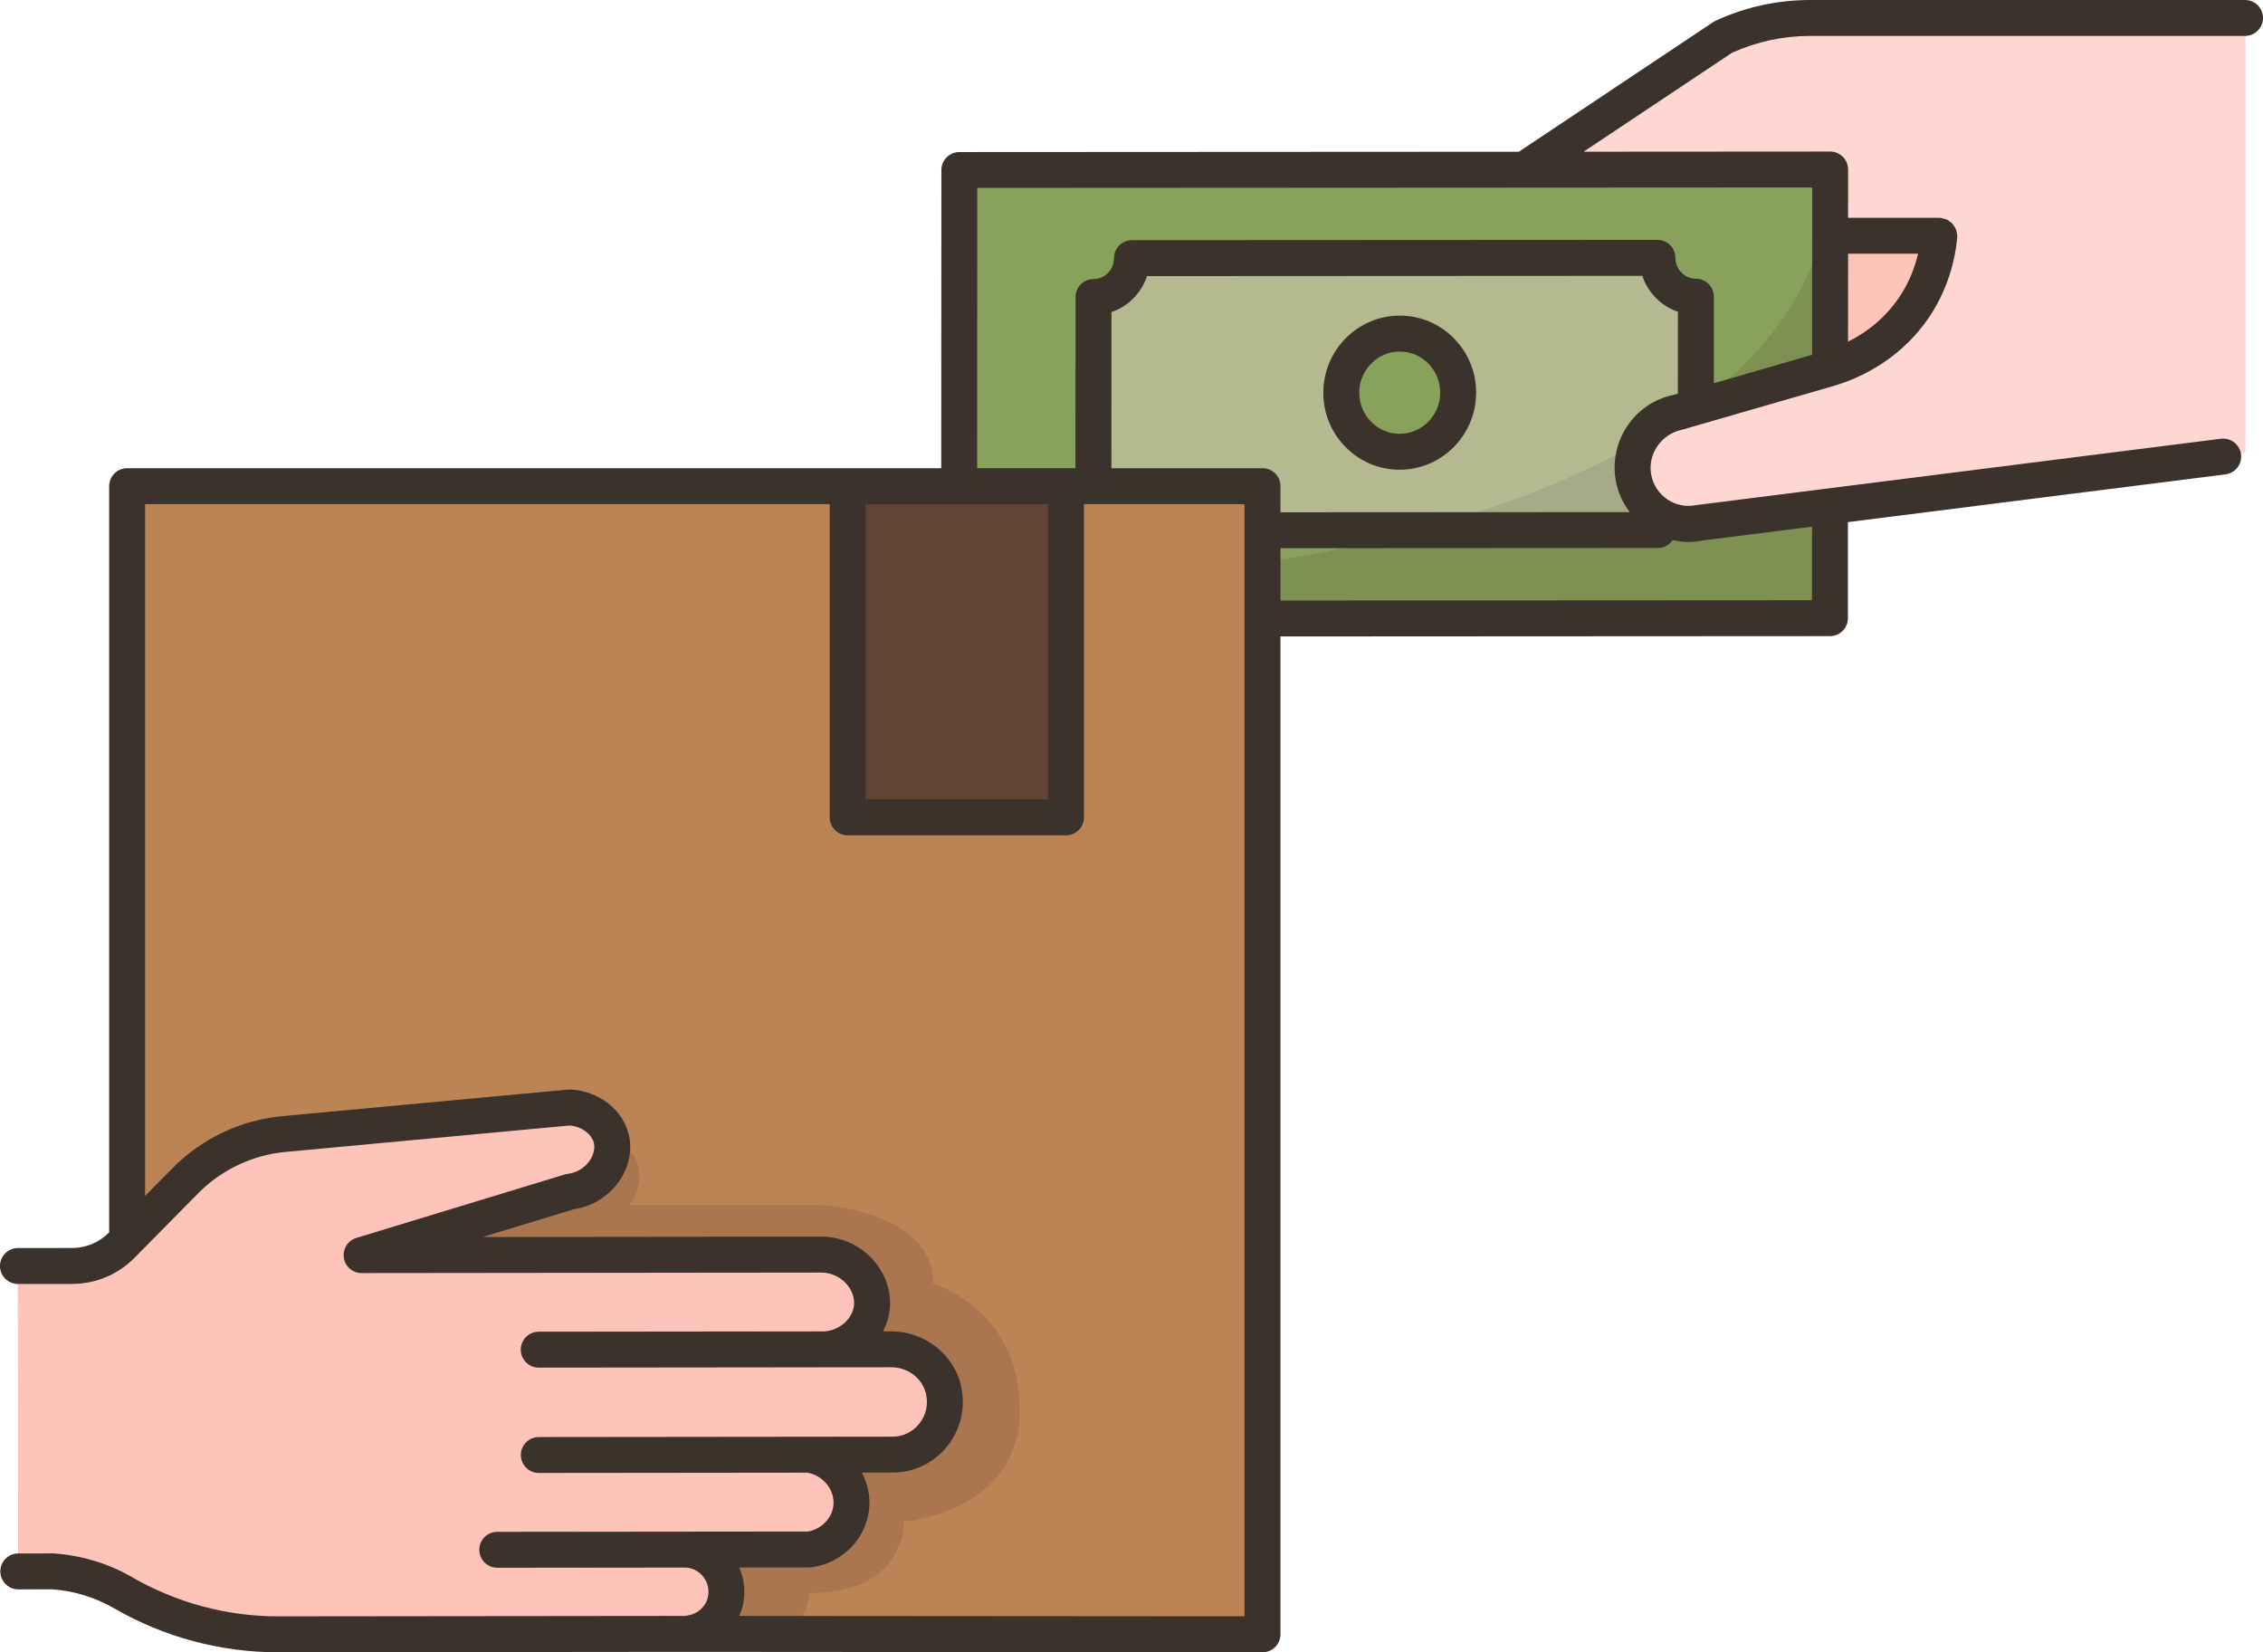 <?xml version="1.0" encoding="UTF-8"?><svg xmlns="http://www.w3.org/2000/svg" xmlns:xlink="http://www.w3.org/1999/xlink" height="92.0" preserveAspectRatio="xMidYMid meet" version="1.0" viewBox="-0.0 0.0 126.0 92.0" width="126.0" zoomAndPan="magnify"><g><g><g id="change1_1"><path d="M100.79,1c-1.67,0-3.32,0.36-4.85,1.06L84.88,9.44v0.01h-7.22L53.41,9.47v17.6H47.2H7.08v41.95 l-0.3,0.31c-0.73,0.74-1.72,1.15-2.76,1.16H1l0.02,17h1.97c0.8,0.06,2.26,0.27,3.83,1.17l0.04,0.02c2.63,1.52,5.6,2.32,8.63,2.31 l22.06-0.02h0.49l32.25,0.02V34.43l19.61-0.01h11.99v-6.23v-0.01c7.69-1,15.75-2.06,23.11-2.99V1H100.79z" fill="#bc8354"/></g><g><g id="change2_1"><path d="M106.76,16.81c-1.59,2.6-4.12,3.47-4.86,3.69v-7.37h6.08C107.9,13.96,107.66,15.36,106.76,16.81z" fill="#fec4b9"/></g><g id="change2_2"><path d="M45.78,75.13h3.84c1.36,0,2.6,0.91,2.91,2.25c0.44,1.89-1.01,3.61-2.82,3.61 c-1.54,0-3.09,0-4.63,0.01c1.46,0.23,2.46,1.57,2.32,2.92c-0.13,1.17-1.07,2.16-2.32,2.35c-2.32,0-4.64,0.01-6.96,0.01 c1.45,0,2.6,1.36,2.27,2.87c-0.24,1.08-1.25,1.82-2.35,1.82h-0.49l-22.06,0.02c-3.03,0.01-6-0.79-8.63-2.31l-0.04-0.02 c-1.57-0.9-3.03-1.11-3.83-1.17H1.02L1,70.49h3.02c1.04-0.01,2.03-0.42,2.76-1.16l0.3-0.31l3.23-3.27 c1.47-1.49,3.42-2.42,5.49-2.61l15.92-1.48c1.15,0.07,2.1,0.82,2.32,1.76c0.29,1.23-0.69,2.73-2.32,2.93 c-3.86,1.18-7.72,2.36-11.59,3.53l25.51-0.03c1.75-0.05,3.06,1.45,2.91,2.93C48.41,74.04,47.23,75.13,45.78,75.13z" fill="#fec4b9"/></g><g id="change3_1"><path d="M125,25.19c-7.36,0.93-15.42,1.99-23.11,2.99c-2.47,0.32-4.91,0.63-7.28,0.93 c-0.72,0.15-1.44,0.02-2.05-0.31c-0.8-0.42-1.41-1.19-1.6-2.15c-0.33-1.69,0.76-3.35,2.43-3.69l1.03-0.3l7.48-2.16 c0.74-0.22,3.27-1.09,4.86-3.69c0.9-1.45,1.14-2.85,1.22-3.68h-6.08V9.44L84.88,9.45V9.44l11.06-7.38 C97.47,1.36,99.12,1,100.79,1H125V25.19z" fill="#ffd7d2"/></g><g id="change4_1"><path d="M101.9,20.5l-7.48,2.16v-6.14c-1.18,0-2.14-0.97-2.14-2.16H77.66l-14.63,0.01 c0,1.2-0.96,2.17-2.15,2.17v10.53h-1.53h-5.94V9.47l24.25-0.02h7.22l17.02-0.01v3.69V20.5z" fill="#89a25b"/></g><g id="change4_2"><path d="M101.89,28.19v6.23H89.9l-19.61,0.01v-4.91h1.81l15.02-0.01h5.19c0.04-0.25,0.13-0.49,0.25-0.71 c0.61,0.33,1.33,0.46,2.05,0.31c2.37-0.3,4.81-0.61,7.28-0.93V28.19z" fill="#89a25b"/></g><g id="change4_3"><path d="M77.94,18.57c1.79,0,3.25,1.47,3.25,3.29s-1.46,3.29-3.26,3.29c-1.79,0-3.25-1.47-3.25-3.29 C74.68,20.05,76.14,18.57,77.94,18.57z" fill="#89a25b"/></g><g id="change5_1"><path d="M94.42,16.52v6.14l-1.03,0.3c-1.67,0.34-2.76,2-2.43,3.69c0.19,0.96,0.8,1.73,1.6,2.15 c-0.12,0.22-0.21,0.46-0.25,0.71h-5.19L72.1,29.52h-1.81v-2.45h-9.41V16.54c1.19,0,2.15-0.97,2.15-2.17l14.63-0.01h14.62 C92.28,15.55,93.24,16.52,94.42,16.52z M81.19,21.86c0-1.82-1.46-3.29-3.25-3.29c-1.8,0-3.26,1.48-3.26,3.29 c0,1.82,1.46,3.29,3.25,3.29C79.73,25.15,81.19,23.68,81.19,21.86z" fill="#b4b990"/></g><g id="change6_1"><path d="M59.35 27.07L59.35 45.51 47.2 45.51 47.2 27.07 53.41 27.07z" fill="#604533"/></g></g><g><g><g><g id="change7_1"><path d="M49.62,75.13h-3.84c1.45,0,2.63-1.09,2.77-2.35c0.15-1.48-1.16-2.98-2.91-2.93l-25.51,0.03 c3.87-1.17,7.73-2.35,11.59-3.53c1.63-0.2,2.61-1.7,2.32-2.93c0,0,2.68,0.9,1.03,3.67h10.58c0,0,6.31,0.28,6.31,4.39 c0,0,4.82,1.37,4.82,7.04c0,5.68-6.45,6.2-6.45,6.2s0.13,3.98-5.25,3.98c0,0-0.13,1.62-1.38,2.27h-5.66 c1.1,0,2.11-0.74,2.35-1.82c0.33-1.51-0.82-2.87-2.27-2.87c2.32,0,4.64-0.01,6.96-0.01c1.25-0.19,2.19-1.18,2.32-2.35 c0.14-1.35-0.86-2.69-2.32-2.92c1.54-0.01,3.09-0.01,4.63-0.01c1.81,0,3.26-1.72,2.82-3.61 C52.22,76.04,50.98,75.13,49.62,75.13z" fill="#aa764f"/></g><g id="change8_2"><path d="M92.56,28.8c0.61,0.33,1.33,0.46,2.05,0.31c2.37-0.3,4.81-0.61,7.28-0.93v0.01v6.23H89.9 l-19.61,0.01v-3.12c0,0,3.73-0.46,8.64-1.79c0,0,0.01,0,0.02,0l8.17-0.01h5.19C92.35,29.26,92.44,29.02,92.56,28.8z" fill="#7e9153"/></g><g id="change9_1"><path d="M92.56,28.8c-0.12,0.22-0.21,0.46-0.25,0.71h-5.19l-8.17,0.01c3.79-1.04,8.27-2.6,12.27-4.86 c-0.29,0.6-0.4,1.29-0.26,1.99C91.15,27.61,91.76,28.38,92.56,28.8z" fill="#a7aa88"/></g><g id="change8_1"><path d="M101.9,13.13v7.37l-7.48,2.16v-0.07c4.32-3.19,7.48-7.47,7.48-13.15V13.13z" fill="#7e9153"/></g></g></g></g></g><g fill="#3a322b" id="change10_1"><path d="M77.938,17.573c-0.001,0-0.002,0-0.003,0c-2.344,0.001-4.253,1.926-4.254,4.292 c-0.001,1.153,0.446,2.235,1.258,3.046c0.801,0.801,1.863,1.242,2.992,1.242c0.001,0,0.002,0,0.003,0 c2.344-0.001,4.253-1.926,4.254-4.292c0.001-1.153-0.446-2.235-1.258-3.046C80.129,18.014,79.066,17.573,77.938,17.573z M77.932,24.153C77.932,24.153,77.932,24.153,77.932,24.153c-0.596,0-1.156-0.233-1.579-0.657 c-0.434-0.433-0.672-1.013-0.672-1.631c0.001-1.263,1.013-2.292,2.256-2.292c0,0,0,0,0.001,0c0.595,0,1.155,0.233,1.578,0.657 c0.434,0.433,0.672,1.013,0.672,1.631C80.187,23.124,79.175,24.152,77.932,24.153z" fill="inherit"/><path d="M125,0h-24.205c-1.83,0-3.604,0.388-5.271,1.154c-0.047,0.022-0.093,0.048-0.137,0.077 L84.566,8.449L53.414,8.466c-0.552,0-0.999,0.448-0.999,1l-0.009,16.603H7.078c-0.553,0-1,0.448-1,1v41.546l-0.009,0.009 c-0.548,0.555-1.275,0.861-2.05,0.862l-3.021,0.003c-0.553,0-1,0.449-0.999,1.001c0.001,0.552,0.448,0.999,1,0.999h0.001 l3.021-0.003c1.313-0.002,2.547-0.52,3.472-1.458l3.526-3.573c1.306-1.323,3.037-2.146,4.877-2.317l15.833-1.473 c0.65,0.061,1.219,0.474,1.338,0.981c0.07,0.302-0.02,0.671-0.241,0.988c-0.278,0.399-0.725,0.664-1.225,0.726 c-0.057,0.007-0.113,0.019-0.168,0.036l-11.592,3.53c-0.475,0.145-0.771,0.614-0.698,1.104c0.073,0.49,0.494,0.852,0.989,0.852 h0.001l25.54-0.028c0.729-0.013,1.206,0.363,1.421,0.594c0.334,0.358,0.5,0.808,0.456,1.231c-0.071,0.689-0.744,1.398-1.662,1.451 h-0.239h-0.001l-15.654,0.017c-0.553,0-1,0.449-0.999,1.001s0.448,0.999,1,0.999h0.001l15.654-0.017 c0.002,0,0.003-0.001,0.004-0.001c0.091,0.003,0.182,0.005,0.271,0l3.698-0.003c0.001,0,0.002,0,0.002,0 c0.923,0,1.734,0.619,1.931,1.472c0.138,0.601,0.007,1.193-0.37,1.667c-0.366,0.46-0.903,0.724-1.474,0.725l-4.639,0.005 L30,80.011c-0.553,0-1,0.449-0.999,1.001s0.448,0.999,1,0.999h0.001l14.962-0.016c0.885,0.17,1.528,0.975,1.439,1.825 c-0.074,0.709-0.661,1.31-1.406,1.452l-6.875,0.007l-10.436,0.011c-0.553,0-1,0.449-0.999,1.001s0.448,0.999,1,0.999h0.001 l10.436-0.011c0.001,0,0.001,0,0.001,0c0.394,0,0.765,0.182,1.021,0.499c0.152,0.189,0.39,0.592,0.266,1.156 c-0.132,0.6-0.708,1.036-1.369,1.037l-22.557,0.024c-0.006,0-0.012,0-0.019,0c-2.839,0-5.643-0.753-8.151-2.203 c-1.294-0.743-2.766-1.192-4.33-1.301l-1.969,0.002c-0.553,0-1,0.449-0.999,1.001c0.001,0.552,0.448,0.999,1,0.999h0.001 l1.896-0.004c1.193,0.085,2.37,0.444,3.442,1.06c2.771,1.601,5.92,2.447,9.109,2.447c0.007,0,0.014,0,0.021,0l22.556-0.024 l32.25,0.024c0.001,0,0.001,0,0.001,0c0.265,0,0.52-0.105,0.707-0.292c0.188-0.188,0.293-0.442,0.293-0.708v-55.56l30.596-0.017 c0.552,0,0.999-0.448,0.999-1l0.002-5.349l21.018-2.657c0.549-0.069,0.937-0.57,0.867-1.118s-0.578-0.935-1.117-0.867l-29.25,3.7 c-0.539,0.105-1.091-0.003-1.557-0.313c-0.477-0.318-0.8-0.8-0.911-1.359c-0.225-1.136,0.53-2.288,1.729-2.533l8.523-2.463 c1.326-0.403,3.794-1.475,5.423-4.12c0.755-1.225,1.225-2.65,1.36-4.121c0.001-0.016-0.006-0.031-0.005-0.047 c0.001-0.016,0.009-0.029,0.009-0.045c0-0.053-0.022-0.099-0.03-0.149c-0.01-0.067-0.016-0.133-0.04-0.195 c-0.023-0.061-0.058-0.113-0.092-0.168c-0.033-0.054-0.062-0.109-0.105-0.156c-0.044-0.048-0.096-0.082-0.148-0.121 c-0.051-0.038-0.098-0.078-0.157-0.106c-0.06-0.029-0.126-0.041-0.192-0.057c-0.05-0.012-0.093-0.039-0.146-0.044 c-0.016-0.001-0.03,0.006-0.045,0.005c-0.016-0.001-0.03-0.009-0.047-0.009h-5.08l0.002-2.688c0-0.265-0.105-0.52-0.293-0.708 s-0.441-0.293-0.707-0.293c0,0,0,0-0.001,0L88.173,8.447l8.258-5.507C97.813,2.316,99.28,2,100.795,2H125c0.553,0,1-0.448,1-1 S125.553,0,125,0z M48.196,28.068h5.208c0.001,0,0.001,0,0.001,0h4.947v16.44H48.196V28.068z M69.294,89.993l-28.136-0.021 c0.087-0.195,0.16-0.397,0.206-0.61c0.157-0.713,0.082-1.44-0.203-2.087l3.921-0.004c0.05,0,0.1-0.004,0.149-0.011 c1.688-0.257,2.988-1.586,3.16-3.232c0.076-0.718-0.079-1.422-0.405-2.037l1.729-0.002c1.183-0.001,2.289-0.541,3.036-1.479 c0.753-0.946,1.028-2.17,0.755-3.359c-0.402-1.753-2.033-3.024-3.88-3.024c-0.001,0-0.003,0-0.004,0l-0.463,0 c0.202-0.381,0.336-0.8,0.382-1.242c0.103-0.999-0.255-2.019-0.981-2.799c-0.761-0.817-1.827-1.259-2.917-1.231l-18.771,0.02 l5.067-1.543c1.025-0.153,1.942-0.715,2.527-1.554c0.549-0.787,0.748-1.729,0.548-2.588c-0.328-1.4-1.66-2.439-3.239-2.527 c-0.05-0.003-0.099-0.001-0.148,0.003l-15.916,1.48c-2.308,0.215-4.479,1.246-6.115,2.904l-1.518,1.538V28.068h38.118v17.44 c0,0.552,0.447,1,1,1h12.156c0.553,0,1-0.448,1-1v-17.44h0.525c0.001,0,0.001,0,0.001,0h8.415V89.993z M94.732,30.101l6.159-0.778 l-0.002,4.096l-29.595,0.017v-2.912l21.016-0.012c0.34,0,0.638-0.178,0.819-0.445c0.287,0.065,0.577,0.109,0.865,0.109 C94.244,30.175,94.491,30.15,94.732,30.101z M89.979,26.844c0.123,0.618,0.391,1.178,0.76,1.668l-19.445,0.011v-1.454 c0-0.552-0.447-1-1-1H61.88l0.005-8.694c0.931-0.316,1.669-1.062,1.98-2.002l27.579-0.015c0.152,0.464,0.413,0.89,0.768,1.245 c0.348,0.347,0.761,0.603,1.212,0.755l-0.002,4.559l-0.227,0.066C90.979,22.429,89.537,24.61,89.979,26.844z M106.795,14.127 c-0.184,0.77-0.477,1.506-0.882,2.164c-0.862,1.401-2.026,2.236-3.017,2.734l0.003-4.898H106.795z M100.896,19.753l-5.474,1.584 l0.003-4.817c0-0.265-0.105-0.52-0.293-0.708s-0.441-0.293-0.707-0.293c-0.001,0-0.001,0-0.001,0c-0.3,0-0.583-0.118-0.797-0.332 c-0.221-0.221-0.342-0.516-0.342-0.831c0-0.266-0.105-0.52-0.293-0.708c-0.188-0.188-0.441-0.293-0.707-0.293c0,0,0,0-0.001,0 l-29.259,0.016c-0.552,0-0.999,0.447-0.999,0.999c-0.001,0.643-0.513,1.167-1.142,1.167c-0.553,0-1,0.448-1,1l-0.005,9.53h-5.474 l0.008-15.603l46.487-0.026L100.896,19.753z" fill="inherit"/></g></g></svg>